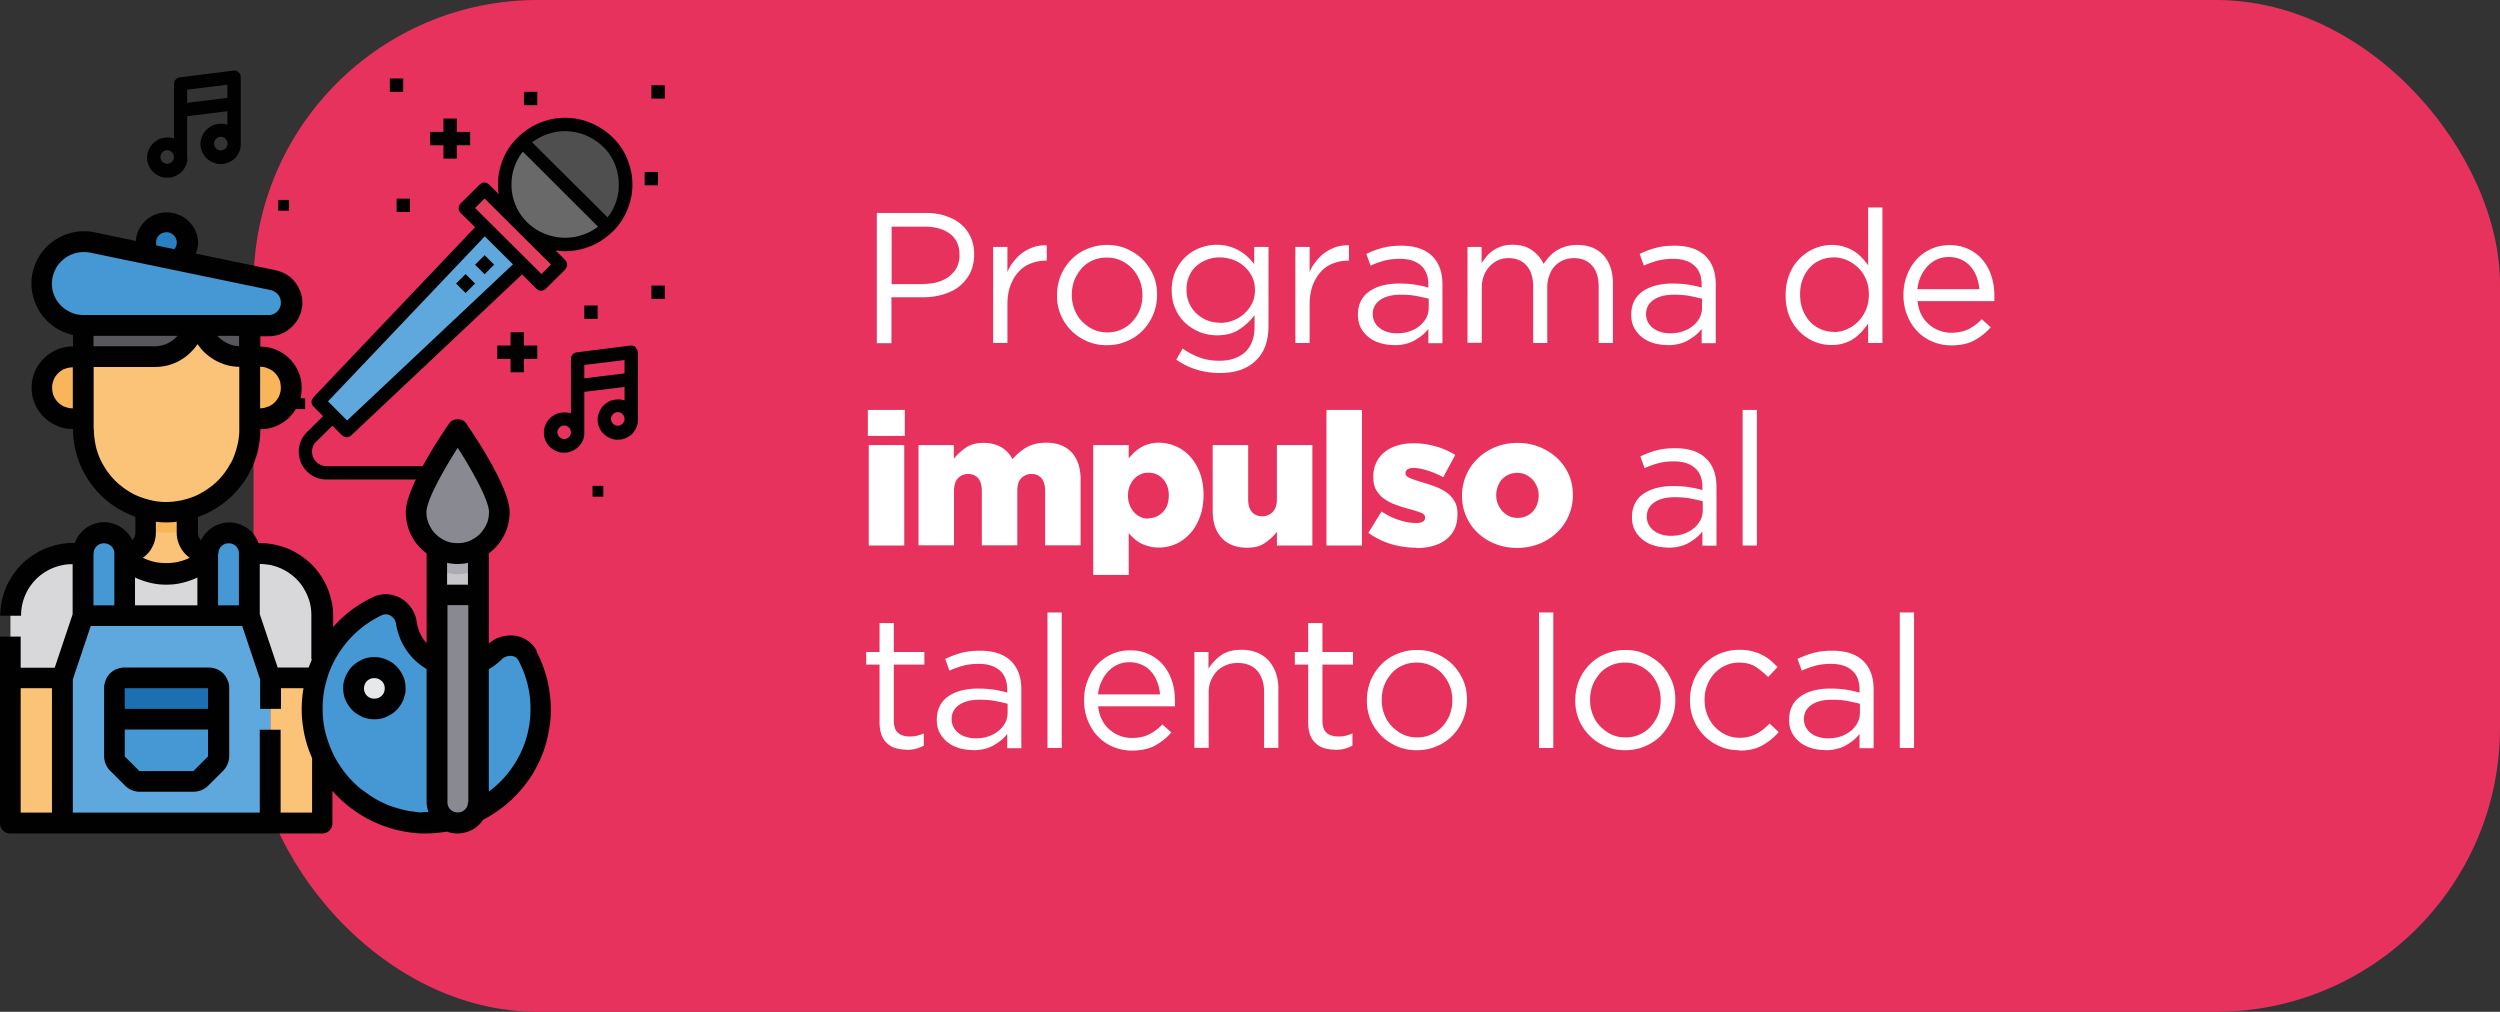 <svg id="Capa_2" data-name="Capa 2" xmlns="http://www.w3.org/2000/svg" viewBox="0 0 136.66 55.31"><rect x="0" y="0" width="136.66" height="55.31" fill="#333333" stroke="none"/><defs><clipPath id="clippath"><path class="cls-3" d="M0 11.55h30.25v34.08H0z"/></clipPath><clipPath id="clippath-1"><path class="cls-3" d="M16.23 6.32h18.52V26.2H16.23z"/></clipPath><clipPath id="clippath-2"><path class="cls-3" d="M7.96 3.71h5.4v6.17h-5.4z"/></clipPath><clipPath id="clippath-3"><path class="cls-3" d="M21.22 4.29h.95v.84h-.95z"/></clipPath><clipPath id="clippath-4"><path class="cls-3" d="M15.14 10.91h.72v.77h-.72z"/></clipPath><clipPath id="clippath-5"><path class="cls-3" d="M32.36 26.44h.62v.77h-.62z"/></clipPath><style>.cls-1{fill:#010101}.cls-1,.cls-10,.cls-12,.cls-13,.cls-16,.cls-19,.cls-2,.cls-3,.cls-8{stroke-width:0}.cls-2{fill:#5fa8dd}.cls-3{fill:none}.cls-8{fill:#f9b559}.cls-10{fill:#fbc378}.cls-12{fill:#898991}.cls-13{fill:#4598d3}.cls-16{fill:#fff}.cls-19{fill:#d8d7da}</style></defs><g id="Capa_3" data-name="Capa 3"><rect x="13.86" width="122.8" height="55.31" rx="15.53" ry="15.53" style="fill:#e7325d;stroke-width:0"/><path class="cls-16" d="M47.93 11.64h2.66c.4 0 .76.05 1.09.16.33.11.61.25.84.45.23.19.41.43.54.71.13.28.19.59.19.94v.02c0 .39-.08.72-.22 1.01-.15.29-.35.53-.6.73-.25.2-.55.34-.89.44-.34.1-.7.15-1.08.15h-1.73v2.51h-.8v-7.11zm2.56 3.88c.29 0 .56-.04.8-.11.24-.08.45-.18.62-.32.17-.14.31-.3.4-.49.09-.19.14-.4.14-.64v-.02c0-.51-.17-.89-.52-1.16-.35-.26-.81-.39-1.39-.39h-1.8v3.14h1.76zM54.29 13.5h.78v1.37c.09-.22.21-.42.36-.6.14-.18.3-.34.49-.47s.38-.23.6-.3.45-.1.7-.09v.84h-.06c-.28 0-.55.05-.81.15s-.48.25-.67.46-.34.46-.45.76c-.11.3-.16.65-.16 1.04v2.09h-.78V13.5zM60.5 18.87c-.39 0-.75-.07-1.09-.22-.33-.15-.62-.34-.86-.59a2.653 2.653 0 0 1-.77-1.91v-.02c0-.37.07-.72.2-1.06.14-.33.33-.62.57-.87.24-.25.53-.45.87-.59s.7-.22 1.1-.22.76.07 1.09.22.62.34.87.59c.24.25.43.54.57.86s.2.68.2 1.05v.02c0 .37-.07.72-.21 1.06-.14.33-.33.62-.57.87-.24.25-.53.45-.87.59-.34.15-.7.22-1.1.22zm.02-.7a1.846 1.846 0 0 0 1.39-.6c.17-.19.3-.4.4-.64.09-.24.14-.5.14-.78v-.02c0-.28-.05-.55-.15-.8-.1-.25-.24-.46-.41-.65-.18-.19-.38-.33-.62-.44-.24-.11-.49-.16-.77-.16s-.54.05-.78.16-.44.25-.6.44-.3.4-.39.64-.14.51-.14.79v.02c0 .28.05.55.15.8.1.25.23.46.41.64s.38.33.61.44c.24.11.49.16.77.16zM66.69 20.39c-.44 0-.86-.06-1.26-.18s-.77-.3-1.13-.55l.35-.61c.3.22.62.38.95.5.33.12.69.17 1.07.17.58 0 1.04-.16 1.39-.47.34-.32.52-.78.52-1.4v-.62c-.23.3-.51.57-.84.78-.33.22-.74.32-1.22.32-.32 0-.62-.06-.92-.17-.29-.12-.56-.28-.79-.49-.23-.21-.42-.47-.55-.77-.14-.3-.21-.64-.21-1.02v-.02a2.444 2.444 0 0 1 .76-1.82c.23-.21.49-.38.79-.49.3-.11.6-.17.91-.17.24 0 .47.03.67.09s.39.13.56.23.32.21.45.33c.14.13.26.26.37.41v-.94h.78v4.33c0 .41-.06.76-.17 1.07s-.28.57-.5.79c-.24.24-.52.41-.86.53-.34.12-.72.17-1.14.17zm-.01-2.74c.25 0 .49-.04.72-.13.23-.08.43-.21.61-.37s.32-.35.43-.56c.11-.22.16-.46.16-.72v-.02c0-.27-.05-.51-.16-.73-.11-.22-.25-.4-.43-.56a1.79 1.79 0 0 0-.61-.36c-.23-.08-.47-.13-.72-.13s-.49.04-.71.13c-.22.08-.41.2-.58.35s-.3.34-.39.55-.14.46-.14.73v.02c0 .26.05.51.15.73.1.22.23.41.4.56.17.16.36.28.58.37s.45.13.7.13zM70.81 13.5h.78v1.37c.09-.22.21-.42.36-.6.14-.18.3-.34.49-.47s.38-.23.6-.3.45-.1.7-.09v.84h-.06c-.28 0-.55.05-.81.15s-.48.25-.67.46-.34.46-.45.76c-.11.3-.16.65-.16 1.04v2.09h-.78V13.5zM76.19 18.86c-.24 0-.48-.03-.72-.1s-.45-.17-.63-.31-.33-.31-.44-.51c-.11-.2-.17-.44-.17-.71v-.02c0-.28.05-.53.16-.75s.26-.39.46-.53.44-.25.71-.32c.27-.07.58-.11.91-.11s.63.02.88.06c.25.04.49.09.73.16v-.16c0-.46-.14-.82-.41-1.05-.27-.24-.65-.36-1.15-.36-.31 0-.59.03-.85.1s-.5.16-.75.27l-.23-.64c.29-.14.58-.25.88-.33.3-.08.64-.12 1.03-.12.74 0 1.31.19 1.7.58.37.37.55.88.55 1.54v3.21h-.77v-.78c-.18.24-.43.44-.74.62s-.69.27-1.15.27zm.16-.64c.24 0 .47-.03.68-.1s.39-.16.55-.29c.16-.12.28-.27.38-.44.09-.17.14-.36.14-.57v-.49c-.2-.05-.42-.1-.67-.15-.25-.05-.54-.07-.86-.07-.49 0-.86.1-1.13.29-.27.19-.4.45-.4.76v.02c0 .16.04.31.11.44s.17.24.29.33c.12.09.26.16.42.2.16.05.33.07.5.07zM80.21 13.5h.78v.88c.09-.13.18-.25.29-.38.1-.12.22-.23.36-.32.13-.09.29-.16.46-.22s.37-.08.59-.08c.43 0 .78.1 1.06.3.28.2.49.45.63.75.09-.14.2-.28.32-.41.12-.13.25-.24.4-.33.15-.09.32-.17.5-.22s.39-.08.62-.08c.61 0 1.09.19 1.43.56.34.38.52.89.52 1.55v3.25h-.78v-3.06c0-.51-.12-.9-.36-1.17s-.57-.41-1-.41c-.2 0-.38.04-.56.11a1.334 1.334 0 0 0-.77.82c-.08.2-.12.43-.12.69v3.02h-.77v-3.08c0-.49-.12-.88-.36-1.15-.24-.27-.57-.41-.99-.41-.21 0-.4.04-.58.12a1.5 1.5 0 0 0-.77.86c-.08.2-.11.42-.11.66v2.99h-.78v-5.25zM91.13 18.86c-.24 0-.48-.03-.72-.1s-.45-.17-.63-.31-.33-.31-.44-.51c-.11-.2-.17-.44-.17-.71v-.02c0-.28.05-.53.16-.75s.26-.39.46-.53.44-.25.71-.32c.27-.07.58-.11.91-.11s.63.02.88.06c.25.04.49.09.73.16v-.16c0-.46-.14-.82-.41-1.05-.27-.24-.65-.36-1.15-.36-.31 0-.59.03-.85.1s-.5.16-.75.27l-.23-.64c.29-.14.58-.25.88-.33.3-.08.64-.12 1.03-.12.74 0 1.31.19 1.7.58.37.37.55.88.55 1.54v3.21h-.77v-.78c-.18.24-.43.44-.74.62s-.69.27-1.15.27zm.16-.64c.24 0 .47-.03.68-.1s.39-.16.55-.29c.16-.12.28-.27.38-.44.09-.17.14-.36.14-.57v-.49c-.2-.05-.42-.1-.67-.15-.25-.05-.54-.07-.86-.07-.49 0-.86.1-1.13.29-.27.19-.4.45-.4.76v.02c0 .16.04.31.11.44s.17.24.29.33c.12.09.26.16.42.2.16.05.33.07.5.07zM100.11 18.86c-.32 0-.63-.06-.92-.18a2.541 2.541 0 0 1-1.37-1.38c-.14-.33-.21-.72-.21-1.15v-.02c0-.43.07-.81.21-1.15.14-.34.33-.62.57-.86.24-.23.5-.41.8-.54.3-.12.61-.19.92-.19a2.288 2.288 0 0 1 1.22.33c.16.1.31.22.44.36.13.13.25.28.35.43v-3.17h.78v7.41h-.78v-1.06c-.11.16-.23.3-.36.45-.13.14-.28.27-.44.38-.16.11-.34.19-.54.25s-.42.09-.67.09zm.14-.71c.24 0 .48-.05.71-.15.23-.1.43-.24.61-.42s.32-.39.43-.64c.1-.25.16-.52.16-.83v-.02c0-.3-.05-.58-.16-.83s-.25-.46-.43-.63-.38-.31-.61-.41c-.23-.1-.46-.15-.71-.15-.26 0-.5.05-.72.14-.22.09-.42.22-.58.4-.17.17-.3.38-.4.63-.1.25-.15.54-.15.85v.02c0 .31.05.59.15.84.1.25.23.46.4.64s.37.31.59.41c.22.09.46.14.71.14zM104.82 16.44c.03.28.09.53.2.74a1.787 1.787 0 0 0 .99.89c.21.08.43.12.66.12.37 0 .68-.07.94-.2.26-.13.5-.31.72-.54l.49.44c-.26.3-.57.54-.9.72-.34.18-.76.27-1.26.27-.36 0-.7-.07-1.01-.2-.32-.13-.6-.32-.83-.56-.24-.24-.42-.53-.56-.87-.14-.34-.21-.71-.21-1.12 0-.38.06-.74.19-1.07.12-.33.3-.63.52-.87s.49-.44.8-.58c.31-.14.64-.21 1.01-.21.39 0 .73.07 1.04.22s.56.34.77.59c.21.25.37.54.48.88.11.34.16.7.16 1.09v.28h-4.16zm3.38-.64c-.02-.24-.07-.46-.15-.67-.08-.21-.19-.4-.33-.56-.14-.16-.31-.29-.51-.38-.2-.09-.43-.14-.69-.14-.22 0-.43.04-.63.13s-.37.21-.52.37c-.15.16-.27.34-.37.56-.1.21-.16.45-.19.7h3.38zM47.44 22.41h2.02v1.42h-2.02v-1.42zm.05 1.92h1.94v5.49h-1.94v-5.49zM50.2 24.33h1.94v.75c.18-.23.4-.43.66-.61s.59-.26.97-.26c.37 0 .68.08.95.23s.48.38.63.66c.24-.28.5-.5.79-.66s.64-.24 1.05-.24c.59 0 1.05.17 1.38.52.33.35.5.84.5 1.49v3.6h-1.94v-2.98c0-.3-.07-.53-.2-.69-.13-.15-.32-.23-.54-.23s-.42.08-.56.23c-.15.15-.22.38-.22.69v2.98h-1.94v-2.98c0-.3-.07-.53-.2-.69-.13-.15-.32-.23-.54-.23s-.42.08-.56.23c-.14.15-.22.38-.22.69v2.98h-1.94v-5.49zM59.76 24.33h1.94v.73c.09-.12.2-.22.3-.33.11-.1.23-.19.36-.27a1.927 1.927 0 0 1 1-.26c.32 0 .63.07.93.2.29.13.55.32.77.56.22.24.4.54.53.89s.2.75.2 1.19v.02c0 .45-.07.85-.2 1.2s-.31.66-.53.9-.48.44-.77.57-.6.2-.93.2c-.21 0-.4-.02-.56-.07a1.833 1.833 0 0 1-.81-.42c-.11-.1-.21-.2-.29-.3v2.29h-1.94v-7.12zm3.01 4c.32 0 .58-.12.8-.34.22-.23.32-.53.32-.9v-.02c0-.37-.11-.66-.32-.89-.21-.23-.48-.34-.8-.34-.16 0-.3.03-.43.09s-.25.15-.35.26c-.1.11-.18.24-.24.39-.06.15-.09.32-.09.5v.02a1.348 1.348 0 0 0 .33.9c.1.11.22.2.35.26.13.06.28.09.43.09zM68.16 29.94c-.59 0-1.05-.18-1.38-.54s-.49-.85-.49-1.48v-3.59h1.94v2.97c0 .3.07.54.21.69.14.16.33.23.56.23s.42-.08.57-.23c.15-.16.23-.39.23-.69v-2.97h1.94v5.49H69.8v-.75c-.17.23-.39.43-.65.61s-.58.26-.97.26zM72.51 22.41h1.94v7.41h-1.94v-7.41zM77.4 29.94c-.47 0-.92-.07-1.36-.2s-.85-.34-1.24-.61l.72-1.17c.32.21.64.37.97.47.33.11.63.16.92.16.33 0 .49-.1.49-.29v-.02c0-.11-.07-.19-.22-.25s-.37-.13-.66-.21c-.27-.07-.52-.15-.76-.24s-.44-.2-.62-.33-.31-.29-.42-.48-.15-.42-.15-.7v-.02c0-.29.06-.55.17-.78.11-.23.27-.42.46-.57s.43-.27.7-.35c.27-.08.56-.12.88-.12.41 0 .8.06 1.2.17.39.11.75.27 1.07.47l-.66 1.22c-.28-.16-.57-.28-.86-.37-.29-.09-.54-.14-.76-.14-.15 0-.26.03-.33.08s-.11.11-.11.19v.02c0 .11.08.19.23.26.15.06.37.14.66.23.27.07.52.16.76.25s.44.2.62.33.31.29.42.48.15.42.15.68v.02c0 .3-.05.57-.16.8-.11.23-.26.42-.46.57-.2.16-.43.27-.71.35-.28.08-.58.12-.91.12zM82.94 29.95c-.44 0-.84-.07-1.21-.22a2.97 2.97 0 0 1-.96-.61 2.752 2.752 0 0 1-.85-2.02v-.02c0-.39.08-.76.23-1.11.15-.35.36-.65.63-.91s.59-.47.96-.62.78-.23 1.22-.23.84.08 1.21.23c.37.15.69.36.96.61.27.26.48.56.63.9.15.34.22.71.22 1.11v.02c0 .39-.08.76-.23 1.11s-.36.65-.63.91-.59.47-.96.62-.78.23-1.22.23zm.02-1.64c.18 0 .33-.03.48-.1.14-.06.26-.15.36-.26.1-.11.17-.24.23-.39.05-.15.08-.3.08-.46v-.02c0-.17-.03-.33-.09-.47s-.14-.28-.24-.39c-.1-.11-.23-.2-.37-.27-.14-.07-.3-.1-.47-.1a1.117 1.117 0 0 0-.84.36c-.1.11-.17.24-.23.39-.05.15-.08.3-.08.46v.02c0 .17.03.33.09.47s.14.28.24.39c.11.11.23.2.37.27.14.07.3.1.47.1zM91.17 29.93c-.24 0-.48-.03-.72-.1s-.45-.17-.63-.31-.33-.31-.44-.51c-.11-.2-.17-.44-.17-.71v-.02c0-.28.05-.53.16-.75s.26-.39.46-.53.44-.25.71-.32c.27-.07.58-.11.91-.11s.63.02.88.06c.25.04.49.09.73.16v-.16c0-.46-.14-.82-.41-1.05-.27-.24-.65-.36-1.15-.36-.31 0-.59.03-.85.1s-.5.16-.75.27l-.23-.64c.29-.14.58-.25.88-.33.3-.08.64-.12 1.03-.12.74 0 1.31.19 1.7.58.37.37.55.88.55 1.54v3.21h-.77v-.78c-.18.24-.43.44-.74.62s-.69.27-1.15.27zm.16-.64c.24 0 .47-.03.68-.1s.39-.16.55-.29c.16-.12.28-.27.38-.44.09-.17.14-.36.14-.57v-.49c-.2-.05-.42-.1-.67-.15-.25-.05-.54-.07-.86-.07-.49 0-.86.1-1.13.29-.27.19-.4.45-.4.76v.02c0 .16.04.31.11.44s.17.24.29.33c.12.09.26.16.42.2.16.05.33.07.5.07zM95.26 22.41h.78v7.41h-.78v-7.41zM49.56 40.98c-.21 0-.41-.03-.59-.08s-.34-.14-.47-.26c-.13-.12-.24-.27-.31-.46s-.11-.42-.11-.68v-3.17h-.73v-.69h.73v-1.58h.78v1.58h1.67v.69h-1.67v3.06c0 .32.08.55.24.68.16.13.38.19.64.19.14 0 .26-.01.38-.04s.25-.07.38-.13v.67c-.14.07-.28.13-.43.17s-.32.06-.51.06zM53.17 41c-.24 0-.48-.03-.72-.1s-.45-.17-.63-.31-.33-.31-.44-.51c-.11-.2-.17-.44-.17-.71v-.02c0-.28.05-.53.16-.75s.26-.39.46-.53.44-.25.71-.32c.27-.07.58-.11.91-.11s.63.02.88.06c.25.04.49.09.73.16v-.16c0-.46-.14-.82-.41-1.05-.27-.24-.65-.36-1.15-.36-.31 0-.59.03-.85.1s-.5.16-.75.27l-.23-.64c.29-.14.58-.25.88-.33.3-.08.64-.12 1.03-.12.74 0 1.31.19 1.7.58.37.37.55.88.55 1.54v3.21h-.77v-.78c-.18.24-.43.44-.74.62s-.69.27-1.15.27zm.16-.64c.24 0 .47-.03.68-.1s.39-.16.55-.29c.16-.12.28-.27.38-.44.09-.17.14-.36.14-.57v-.49c-.2-.05-.42-.1-.67-.15-.25-.05-.54-.07-.86-.07-.49 0-.86.1-1.13.29-.27.19-.4.45-.4.76v.02c0 .16.04.31.11.44s.17.24.29.33c.12.09.26.16.42.2.16.05.33.07.5.07zM57.26 33.48h.78v7.41h-.78v-7.41zM60.03 38.59c.03.28.09.53.2.74a1.787 1.787 0 0 0 .99.89c.21.08.43.12.66.12.37 0 .68-.07.94-.2.26-.13.5-.31.72-.54l.49.44c-.26.3-.57.54-.9.72-.34.18-.76.27-1.26.27-.36 0-.7-.07-1.01-.2-.32-.13-.6-.32-.83-.56-.24-.24-.42-.53-.56-.87-.14-.34-.21-.71-.21-1.12 0-.38.06-.74.19-1.07.12-.33.3-.63.52-.87s.49-.44.8-.58c.31-.14.64-.21 1.01-.21.39 0 .73.07 1.04.22s.56.34.77.59c.21.25.37.54.48.88.11.34.16.7.16 1.09v.28h-4.16zm3.38-.64c-.02-.24-.07-.46-.15-.67-.08-.21-.19-.4-.33-.56-.14-.16-.31-.29-.51-.38-.2-.09-.43-.14-.69-.14-.22 0-.43.04-.63.13s-.37.21-.52.37c-.15.16-.27.34-.37.56-.1.21-.16.45-.19.7h3.38zM65.28 35.64h.78v.91c.18-.28.41-.53.69-.73.28-.2.65-.3 1.11-.3.32 0 .6.05.85.15s.46.25.63.43c.17.19.3.41.4.67.09.26.14.54.14.85v3.26h-.78v-3.06c0-.49-.13-.87-.38-1.16-.25-.28-.61-.42-1.08-.42a1.593 1.593 0 0 0-1.12.45c-.14.15-.25.32-.33.52-.08.2-.12.42-.12.67v3h-.78v-5.25zM72.99 40.98c-.21 0-.41-.03-.59-.08s-.34-.14-.47-.26c-.13-.12-.24-.27-.31-.46s-.11-.42-.11-.68v-3.17h-.73v-.69h.73v-1.58h.78v1.58h1.67v.69h-1.67v3.06c0 .32.08.55.24.68.16.13.38.19.64.19.14 0 .26-.01.38-.04s.25-.07.38-.13v.67c-.14.07-.28.13-.43.17s-.32.06-.51.06zM77.44 41.01c-.39 0-.75-.07-1.09-.22-.33-.15-.62-.34-.86-.59a2.653 2.653 0 0 1-.77-1.91v-.02c0-.37.07-.72.2-1.06.14-.33.33-.62.57-.87.24-.25.53-.45.87-.59s.7-.22 1.1-.22.76.07 1.09.22.62.34.87.59c.24.25.43.54.57.86s.2.68.2 1.05v.02c0 .37-.07.72-.21 1.06-.14.33-.33.62-.57.87-.24.25-.53.45-.87.59-.34.15-.7.22-1.1.22zm.02-.7a1.846 1.846 0 0 0 1.39-.6c.17-.19.3-.4.4-.64.09-.24.14-.5.14-.78v-.02c0-.28-.05-.55-.15-.8-.1-.25-.24-.46-.41-.65-.18-.19-.38-.33-.62-.44-.24-.11-.49-.16-.77-.16s-.54.05-.78.16-.44.25-.6.44-.3.4-.39.64-.14.51-.14.79v.02c0 .28.05.55.15.8.1.25.23.46.41.64s.38.33.61.44c.24.11.49.16.77.16zM84.13 33.48h.78v7.41h-.78v-7.41zM88.83 41.01c-.39 0-.75-.07-1.09-.22-.33-.15-.62-.34-.86-.59a2.653 2.653 0 0 1-.77-1.91v-.02c0-.37.07-.72.2-1.06.14-.33.33-.62.57-.87.24-.25.53-.45.87-.59s.7-.22 1.1-.22.76.07 1.09.22.62.34.87.59c.24.25.43.54.57.86s.2.68.2 1.05v.02c0 .37-.07.72-.21 1.06-.14.33-.33.62-.57.87-.24.25-.53.45-.87.59-.34.15-.7.22-1.1.22zm.02-.7a1.846 1.846 0 0 0 1.39-.6c.17-.19.3-.4.4-.64.09-.24.14-.5.14-.78v-.02c0-.28-.05-.55-.15-.8-.1-.25-.24-.46-.41-.65-.18-.19-.38-.33-.62-.44-.24-.11-.49-.16-.77-.16s-.54.05-.78.16-.44.25-.6.44-.3.4-.39.64-.14.51-.14.79v.02c0 .28.05.55.15.8.1.25.23.46.41.64s.38.33.61.44c.24.11.49.16.77.16zM95.06 41.01c-.39 0-.74-.07-1.07-.22s-.61-.34-.85-.59c-.24-.25-.43-.54-.56-.87-.14-.33-.2-.68-.2-1.05v-.02c0-.37.07-.72.2-1.06.14-.33.32-.62.56-.87.24-.25.52-.45.85-.59s.69-.22 1.07-.22c.25 0 .48.02.68.07.2.05.39.11.56.2.17.08.33.18.47.3.14.12.27.24.4.37l-.52.55c-.21-.22-.44-.4-.68-.56-.25-.16-.55-.23-.91-.23-.26 0-.51.05-.74.16-.23.1-.43.25-.6.43a2.105 2.105 0 0 0-.54 1.45v.02c0 .28.05.55.15.8.1.25.23.46.41.65.17.19.38.33.61.44.23.11.49.16.77.16.34 0 .64-.08.9-.22s.5-.33.71-.56l.5.47c-.26.3-.56.54-.9.73s-.75.28-1.24.28zM99.76 41c-.24 0-.48-.03-.72-.1s-.45-.17-.63-.31-.33-.31-.44-.51c-.11-.2-.17-.44-.17-.71v-.02c0-.28.05-.53.16-.75s.26-.39.46-.53.44-.25.71-.32c.27-.07.58-.11.91-.11s.63.02.88.06c.25.04.49.09.73.16v-.16c0-.46-.14-.82-.41-1.05-.27-.24-.65-.36-1.15-.36-.31 0-.59.03-.85.1s-.5.16-.75.27l-.23-.64c.29-.14.58-.25.88-.33.3-.08.64-.12 1.03-.12.74 0 1.31.19 1.7.58.37.37.55.88.55 1.54v3.21h-.77v-.78c-.18.24-.43.44-.74.62s-.69.27-1.15.27zm.16-.64c.24 0 .47-.03.68-.1s.39-.16.55-.29c.16-.12.28-.27.38-.44.09-.17.14-.36.14-.57v-.49c-.2-.05-.42-.1-.67-.15-.25-.05-.54-.07-.86-.07-.49 0-.86.1-1.13.29-.27.19-.4.45-.4.76v.02c0 .16.04.31.11.44s.17.24.29.33c.12.09.26.16.42.2.16.05.33.07.5.07zM103.85 33.48h.78v7.41h-.78v-7.41z"/><g><path class="cls-10" d="M14.78 37.05h2.84v7.93h-2.84v-7.93zM11.37 30.26v.26c-.16.14-.32.26-.5.37s-.36.2-.56.27c-.19.07-.39.13-.6.17s-.41.06-.62.06-.42-.02-.62-.06-.4-.09-.6-.17c-.19-.07-.38-.17-.56-.27s-.34-.23-.5-.37v-.26c.07 0 .15 0 .22-.02.07-.01.14-.04.21-.07s.13-.06.2-.1a1.151 1.151 0 0 0 .31-.31c.04-.06.08-.13.1-.2s.05-.14.07-.21c.01-.07.02-.15.02-.22v-1.84c.76.19 1.52.19 2.27 0v1.84c0 .07 0 .15.02.22.01.07.04.14.07.21s.06.13.1.2a1.151 1.151 0 0 0 .31.31c.06.04.13.08.2.1s.14.05.21.07c.07.01.15.02.22.02z"/><path class="cls-2" d="M14.78 37.05v7.93H3.41v-7.93l1.14-3.4h9.09l1.14 3.4z"/><path d="M11.94 37.62v1.7H6.26v-1.7c0-.07.01-.15.04-.22a.567.567 0 0 1 .3-.3c.07-.03.14-.04.22-.04h4.55c.07 0 .15.01.22.04a.567.567 0 0 1 .3.3c.03.07.04.14.04.22z" style="fill:#1c70b1;stroke-width:0"/><path class="cls-19" d="M17.62 33.66v2.5c-.14.29-.25.59-.33.9h-2.51l-1.14-3.4v-3.4h.57c.11 0 .22 0 .33.02.11.01.22.03.33.05s.22.05.32.08c.11.03.21.07.32.11s.2.09.3.14c.1.05.19.11.29.17.09.06.18.13.27.2.09.07.17.15.25.22.08.08.15.16.22.25s.14.18.2.27.12.19.17.29c.05.1.1.2.14.3.04.1.08.21.11.31.03.11.06.21.08.32a3.652 3.652 0 0 1 .07.66z"/><path class="cls-13" d="M11.94 39.32v2.03c0 .15-.06.29-.16.4l-.81.8c-.11.11-.24.16-.4.16H7.63c-.16 0-.29-.06-.4-.16l-.81-.8a.535.535 0 0 1-.16-.4v-2.03h5.68zM13.64 30.26v3.4h-2.27v-3.4c0-.07 0-.15.02-.22.01-.07.04-.14.06-.21.03-.07.06-.13.1-.2a1.151 1.151 0 0 1 .31-.31c.06-.04.13-.08.2-.1s.14-.05.21-.06.15-.02.22-.02.15 0 .22.02l.21.06c.07.02.13.06.2.1s.12.09.17.14c.05.05.1.11.14.17.04.06.08.13.1.2.03.07.05.14.06.21.01.07.02.15.02.22z"/><path class="cls-10" d="M.57 37.05h2.84v7.93H.57v-7.93z"/><path class="cls-19" d="M4.55 30.26v3.4l-1.14 3.4H.57v-3.4c0-.11 0-.22.02-.33.01-.11.03-.22.05-.33.02-.11.05-.22.08-.32.03-.11.07-.21.11-.31.04-.1.09-.2.14-.3.05-.1.11-.19.17-.29.06-.09.13-.18.2-.27.07-.09.15-.17.22-.25.08-.08.16-.15.25-.22s.18-.14.27-.2c.09-.06.19-.12.29-.17.1-.05.2-.1.3-.14.1-.04.21-.08.32-.11s.22-.06.32-.08.22-.04.33-.05c.11-.01.22-.02.33-.02h.57z"/><path class="cls-13" d="M6.82 30.52v3.14H4.55v-3.4c0-.07 0-.15.02-.22.01-.07.04-.14.06-.21a1.151 1.151 0 0 1 .42-.51.75.75 0 0 1 .2-.1c.07-.03.14-.05.21-.06s.15-.02.22-.02.15 0 .22.02l.21.06c.07.02.13.06.2.1s.12.09.17.14.1.11.14.17c.04.06.08.13.1.2.03.07.05.14.06.21.01.07.02.15.02.22v.26z"/><path class="cls-19" d="M11.37 30.52v3.14H6.82v-3.14c.16.14.32.26.5.37s.36.2.56.27c.19.07.39.13.6.17s.41.06.62.06.42-.02.62-.06.4-.09.6-.17c.19-.07.38-.17.56-.27s.34-.23.5-.37z"/><path class="cls-8" d="M4.55 19.59v3.2c-.18.07-.37.1-.57.1-.11 0-.22-.01-.33-.03-.11-.02-.22-.05-.32-.1s-.2-.1-.29-.16c-.09-.06-.18-.13-.26-.21s-.15-.16-.21-.26-.11-.19-.16-.29c-.04-.1-.07-.21-.1-.32a1.841 1.841 0 0 1 0-.66c.02-.11.05-.22.1-.32.04-.1.1-.2.16-.29.06-.09.13-.18.21-.26.08-.08.16-.15.26-.21.09-.06.19-.11.29-.16s.21-.07.32-.1c.11-.02.22-.03.33-.03.2 0 .39.03.57.1zM14.21 19.49c.11 0 .22.01.33.03s.22.05.32.1.2.1.29.16c.09.06.18.13.26.21.08.08.15.16.21.26.06.09.11.19.16.29.04.1.07.21.1.32s.03.22.03.33-.01.22-.03.33c-.02.11-.05.22-.1.32-.04.1-.1.2-.16.29s-.13.18-.21.26c-.08.08-.16.15-.26.21-.09.06-.19.11-.29.16s-.21.07-.32.1-.22.03-.33.03c-.2 0-.39-.03-.57-.1v-3.2c.18-.07.37-.1.57-.1z"/><path d="M4.57 17.79h9.07v1.7h-.51c-.18 0-.37-.02-.54-.07-.18-.04-.35-.11-.51-.2-.16-.09-.31-.19-.45-.31a2 2 0 0 1-.36-.41c-.03-.04-.06-.07-.09-.11s-.07-.06-.11-.08-.08-.04-.13-.05c-.05-.01-.09-.02-.14-.02s-.09 0-.14.02c-.04.01-.09.03-.13.05s-.08.05-.11.08-.06.07-.09.11a2.256 2.256 0 0 1-.81.72c-.16.09-.33.15-.51.2-.18.04-.36.07-.54.07H4.55v-1.7h.02z" style="fill:#58575d;stroke-width:0"/><path class="cls-13" d="m8.17 13.91 1.52.32 5.22 1.08c.07.02.15.04.22.07.07.03.14.06.2.11.06.04.13.09.18.14s.11.11.15.17c.05.06.09.13.12.2s.06.14.08.22.03.15.04.23 0 .15 0 .23c0 .08-.02.15-.04.22s-.05.14-.08.21c-.03.07-.08.13-.12.19-.05.06-.1.12-.16.17-.06.05-.12.1-.18.14a1.355 1.355 0 0 1-.43.16c-.08.01-.15.02-.23.02H4.55c-.16 0-.32-.02-.47-.05-.16-.03-.31-.08-.45-.15-.15-.07-.28-.15-.41-.24-.13-.09-.25-.2-.35-.32-.11-.12-.2-.25-.28-.39s-.14-.28-.19-.44c-.05-.15-.08-.31-.1-.47-.02-.16-.02-.32 0-.48.02-.16.05-.31.1-.47.05-.15.11-.3.19-.43s.17-.27.28-.39c.11-.12.22-.22.35-.32.13-.09.27-.17.41-.24s.3-.11.45-.15c.16-.03.31-.05.47-.05.16 0 .32.01.48.05l3.14.65z"/><path class="cls-8" d="M10.23 27.28v1.7c-.76.19-1.52.19-2.27 0v-1.7c.76.19 1.52.19 2.27 0z"/><path class="cls-10" d="M13.64 19.49v3.97c0 .3-.03.59-.09.88-.06.29-.14.58-.26.85-.11.27-.25.54-.42.78-.17.25-.35.48-.56.69-.59.58-1.28.98-2.08 1.18-.76.19-1.52.19-2.27 0a3.75 3.75 0 0 1-.71-.25c-.23-.1-.45-.22-.66-.36a4.439 4.439 0 0 1-1.09-1.01c-.15-.2-.29-.41-.41-.63-.12-.22-.22-.45-.3-.68a4.616 4.616 0 0 1-.24-1.46v-3.97h3.92c.18 0 .37-.02.54-.07.18-.04.35-.11.51-.2.16-.09.31-.19.45-.31a2 2 0 0 0 .36-.41c.03-.04.06-.07.09-.11s.07-.06.11-.08.08-.04.13-.05c.05-.01.09-.02.14-.02s.09 0 .14.02c.04.01.09.03.13.05s.08.05.11.08.06.07.09.11a2.256 2.256 0 0 0 .81.72c.16.09.33.15.51.2.18.04.36.07.54.07h.51z"/><path d="M9.7 14.22v.02l-1.53-.32a1.03 1.03 0 0 1-.22-.66v-.15c0-.05.02-.1.03-.14.01-.05.03-.09.05-.14.02-.04.04-.09.06-.13.02-.04.05-.08.08-.12.03-.04.06-.08.1-.11.03-.04.07-.07.11-.1.04-.03.08-.06.12-.08.04-.02.09-.05.13-.07.05-.02.09-.04.14-.05s.1-.02.14-.03c.05 0 .1-.01.15-.01h.15c.05 0 .1.01.15.03.05.01.09.03.14.04s.09.04.13.06c.04.02.08.05.12.08a1.063 1.063 0 0 1 .21.2c.03.04.06.08.08.12.03.04.05.08.07.13s.04.09.05.14l.03.14c0 .05.01.1.01.15v.15c0 .05-.01.1-.02.15-.01.05-.03.09-.04.14-.02.05-.04.09-.06.13-.02.04-.05.08-.08.13-.03.04-.06.08-.09.11-.03.04-.07.07-.11.1l-.12.09z" style="fill:#297fc2;stroke-width:0"/><path class="cls-13" d="M27.01 35.66c-.16.16-.33.29-.51.41-.19.12-.39.21-.59.28-.21.07-.42.11-.64.13-.22.02-.44.01-.66-.02-.27-.04-.53-.12-.78-.24s-.48-.26-.68-.45-.38-.39-.53-.62c-.15-.23-.26-.48-.33-.74a4.02 4.02 0 0 1-.08-.37c0-.09-.03-.17-.06-.26-.03-.08-.07-.16-.12-.24s-.1-.14-.17-.2c-.06-.06-.13-.11-.21-.16s-.16-.08-.24-.1a.746.746 0 0 0-.26-.04c-.09 0-.18 0-.26.02s-.17.04-.25.08c-.28.13-.55.29-.81.46-.26.17-.5.37-.73.58-.23.21-.44.44-.64.68-.2.24-.37.5-.53.77-.16.27-.29.55-.41.84-.12.29-.21.59-.28.89-.07.3-.12.61-.14.92s-.02.62 0 .93a5.596 5.596 0 0 0 .2 1.17c.05.19.11.38.18.57.07.19.15.37.24.55.09.18.19.35.29.52s.22.33.34.49c.12.16.25.31.38.46s.28.29.43.42.3.26.47.38.33.23.5.33c.17.1.35.2.53.28.18.09.37.16.55.23a5.6 5.6 0 0 0 1.16.3 6.094 6.094 0 0 0 1.2.06c.2 0 .4-.02.6-.05.2-.03.39-.06.59-.11.19-.04.39-.1.58-.16s.38-.14.56-.22.36-.17.53-.27c.17-.1.34-.21.51-.32s.32-.24.47-.37.3-.27.44-.41c.14-.14.27-.29.39-.45.12-.16.24-.32.35-.49s.21-.34.3-.52.18-.36.25-.54c.07-.19.14-.37.2-.56.06-.19.1-.39.14-.58a6.026 6.026 0 0 0 .12-1.19c0-1.02-.24-1.99-.71-2.89-.04-.08-.1-.15-.16-.22a.87.87 0 0 0-.21-.17 1.096 1.096 0 0 0-.5-.18h-.27a.76.76 0 0 0-.26.06c-.08.03-.16.07-.24.12-.07.05-.14.11-.2.18z"/><path class="cls-12" d="M26.15 36.25v7.6c0 .18-.04.36-.13.52a1.138 1.138 0 0 1-.42.44c-.09.05-.18.09-.28.12-.1.03-.2.04-.31.04-.18 0-.34-.04-.5-.12-.1-.05-.18-.1-.26-.18a.914.914 0 0 1-.2-.24 1.076 1.076 0 0 1-.17-.6V32.5h2.27v3.73z"/><path d="M26.15 29.38v3.14h-2.27v-3.14c.17.1.36.18.55.23.19.05.39.08.59.08s.4-.03.59-.08c.19-.05.38-.13.55-.23z" style="fill:#c7c6cb;stroke-width:0"/><path d="M21.6 37.62c0 .07 0 .15-.02.22-.01.07-.04.14-.06.21s-.06.13-.1.2a1.151 1.151 0 0 1-.31.31c-.06.04-.13.08-.2.1s-.14.05-.21.06c-.07.01-.15.02-.22.02s-.15 0-.22-.02c-.07-.01-.14-.04-.21-.06s-.13-.06-.2-.1-.12-.09-.17-.14a1.151 1.151 0 0 1-.25-.37.83.83 0 0 1-.06-.21c-.01-.07-.02-.15-.02-.22s0-.15.02-.22c.01-.07.04-.14.06-.21a1.151 1.151 0 0 1 .42-.51c.06-.04.13-.08.2-.1s.14-.05.21-.06.15-.02.22-.02.15 0 .22.02l.21.06c.07.02.13.06.2.1s.12.09.17.14.1.11.14.17c.04.06.08.13.1.2.03.07.05.14.06.21.01.07.02.15.02.22z" style="fill:#e7e8e9;stroke-width:0"/><path d="M26.15 29.38v1.7c-.17.1-.36.18-.55.23s-.39.08-.59.08-.4-.03-.59-.08a2.21 2.21 0 0 1-.55-.23v-1.7c.17.1.36.18.55.23.19.05.39.08.59.08s.4-.03.59-.08c.19-.05.38-.13.55-.23z" style="fill:#acabb2;stroke-width:0"/><path class="cls-12" d="M27.28 27.99a2.12 2.12 0 0 1-.17.86 2.302 2.302 0 0 1-1.22 1.22 2.183 2.183 0 0 1-.87.17c-.15 0-.3-.01-.44-.04-.15-.03-.29-.07-.43-.13s-.27-.13-.39-.21c-.12-.08-.24-.18-.34-.28-.11-.1-.2-.22-.28-.34s-.15-.25-.21-.39-.1-.28-.13-.42c-.03-.15-.04-.29-.04-.44 0-1.25 2.27-4.53 2.27-4.53s2.27 3.28 2.27 4.53z"/><path class="cls-1" d="M11.37 36.49H6.82c-.07 0-.15 0-.22.02-.07.01-.14.04-.21.06s-.13.06-.2.1a1.151 1.151 0 0 0-.31.31.75.75 0 0 0-.1.2c-.03.07-.05.14-.07.21-.01.07-.02.15-.02.22v3.73a1.152 1.152 0 0 0 .34.8l.8.8c.11.11.23.19.37.25s.28.09.44.09h2.94a1.152 1.152 0 0 0 .81-.34l.8-.8a1.152 1.152 0 0 0 .34-.8v-3.73c0-.07 0-.15-.02-.22a.864.864 0 0 0-.07-.21c-.03-.07-.06-.13-.1-.2a1.151 1.151 0 0 0-.31-.31c-.06-.04-.13-.08-.2-.1s-.14-.05-.21-.06c-.07-.01-.15-.02-.22-.02zm-4.55 1.13h4.55v1.13H6.82v-1.13zm3.74 4.53H7.62l-.8-.8v-1.47h4.55v1.47l-.8.8z"/><path class="cls-1" d="M29.35 35.6c-.12-.23-.28-.42-.5-.57-.21-.15-.45-.25-.7-.28-.26-.03-.51-.01-.76.06-.25.07-.47.2-.67.37v-4.93c.18-.13.33-.28.48-.45.14-.17.26-.35.36-.54s.17-.4.22-.61.08-.43.08-.65c0-1.36-1.98-4.28-2.38-4.86a.902.902 0 0 0-.09-.1.495.495 0 0 0-.24-.11c-.04-.01-.09-.01-.13-.01s-.09 0-.13.01c-.04.01-.09.03-.13.04-.04.02-.08.04-.11.07-.04.03-.07.06-.09.1-.4.57-2.38 3.5-2.38 4.86a2.89 2.89 0 0 0 .3 1.26c.1.2.22.38.36.54.14.17.3.32.48.45v4.91a2.17 2.17 0 0 1-.48-.88c-.03-.1-.05-.2-.06-.29a1.793 1.793 0 0 0-.91-1.31c-.23-.12-.47-.19-.74-.2-.26 0-.51.05-.74.16-.84.4-1.57.94-2.18 1.64v-.61c0-.13 0-.26-.02-.39a2.63 2.63 0 0 0-.06-.39c-.03-.13-.06-.25-.1-.38-.04-.12-.08-.25-.13-.37s-.11-.24-.17-.35c-.06-.11-.13-.23-.2-.33-.07-.11-.15-.21-.23-.31a3.584 3.584 0 0 0-.55-.55c-.1-.08-.21-.16-.31-.23-.11-.07-.22-.14-.33-.2s-.23-.12-.35-.17c-.12-.05-.24-.09-.37-.13-.13-.04-.25-.07-.38-.1s-.26-.04-.39-.06-.26-.02-.39-.02h-.1c-.06-.16-.13-.3-.23-.44s-.22-.25-.35-.35a1.701 1.701 0 0 0-.93-.34c-.17 0-.33 0-.5.05s-.32.1-.46.19-.27.19-.39.32-.21.26-.28.41a.544.544 0 0 1-.17-.4v-.87c.25-.09.49-.19.72-.32.23-.12.45-.27.66-.42.21-.16.41-.33.59-.52s.35-.39.5-.6c.15-.21.29-.44.4-.67a4.94 4.94 0 0 0 .54-2.27c.15 0 .3-.01.44-.04.15-.03.29-.07.43-.13s.27-.13.39-.21a2.302 2.302 0 0 0 .83-1.01 2.12 2.12 0 0 0 .17-.86c0-.15-.01-.3-.04-.44s-.07-.29-.13-.43-.13-.27-.21-.39a2.302 2.302 0 0 0-.62-.62c-.12-.08-.26-.15-.39-.21s-.28-.1-.43-.13-.29-.04-.44-.04v-.57h.45c.11 0 .22 0 .34-.03.11-.02.22-.05.32-.09s.21-.09.3-.15a1.844 1.844 0 0 0 .5-.45c.07-.09.13-.18.18-.28.05-.1.09-.2.13-.31.03-.11.05-.22.07-.33.01-.11.01-.22 0-.34 0-.11-.03-.22-.06-.33-.03-.11-.07-.21-.12-.31-.05-.1-.11-.2-.17-.29-.07-.09-.14-.17-.22-.25s-.17-.14-.27-.2-.19-.11-.3-.15c-.1-.04-.21-.07-.32-.1l-4.36-.91c.08-.19.12-.39.13-.6 0-.11-.02-.21-.04-.32-.02-.1-.06-.21-.1-.31-.04-.1-.09-.19-.16-.28a1.638 1.638 0 0 0-.46-.45c-.09-.06-.18-.11-.28-.15-.1-.04-.2-.07-.31-.1-.11-.02-.21-.04-.32-.04-.11 0-.22 0-.32.02-.11.02-.21.05-.31.08-.1.04-.2.08-.29.14-.09.06-.18.12-.26.19-.08.07-.15.15-.22.24s-.12.18-.17.27c-.05.1-.09.2-.11.3-.03.1-.05.21-.05.32l-2.25-.47c-.18-.04-.37-.06-.56-.06-.19 0-.37.01-.56.05-.19.04-.36.09-.54.16a2.94 2.94 0 0 0-.94.61c-.14.13-.25.27-.36.43-.11.15-.2.32-.27.49s-.13.35-.17.53c-.04.18-.06.37-.06.56 0 .19.01.37.05.56.04.18.09.36.16.54a2.94 2.94 0 0 0 .61.94c.13.13.27.25.43.36.16.11.32.2.49.27s.35.13.53.17v.63c-.15 0-.3.01-.44.04-.15.03-.29.07-.43.13s-.27.13-.39.21a2.302 2.302 0 0 0-.83 1.01 2.183 2.183 0 0 0-.17.87c0 .15.01.3.04.44s.07.29.13.42a2.302 2.302 0 0 0 .49.73c.11.1.22.2.34.28.12.08.26.15.39.21s.28.1.43.13c.15.03.29.04.44.04a5.123 5.123 0 0 0 .24 1.54c.08.25.18.49.3.73.12.23.25.46.4.67.15.21.32.41.5.6s.38.36.59.52c.21.16.43.3.66.42.23.12.47.23.72.32v.87c0 .16-.06.29-.17.4-.07-.15-.16-.29-.28-.41s-.24-.23-.39-.32-.3-.15-.46-.19-.33-.06-.5-.05c-.17 0-.33.04-.49.1-.16.06-.3.14-.44.24-.13.1-.25.22-.35.35-.1.14-.18.28-.23.44h-.1c-.13 0-.26 0-.39.02s-.26.03-.39.06-.25.06-.38.1c-.12.04-.25.08-.37.13s-.24.1-.35.17-.23.13-.33.2c-.11.07-.21.15-.31.23a3.584 3.584 0 0 0-.55.55c-.08.1-.16.2-.23.31-.07.11-.14.22-.2.33-.06.11-.12.23-.17.35-.05.12-.09.24-.13.37-.04.12-.07.25-.1.38s-.04.26-.06.39c-.01.13-.02.26-.02.39h1.14c0-.19.02-.37.05-.55.04-.18.09-.36.16-.53a2.862 2.862 0 0 1 .61-.92 2.862 2.862 0 0 1 .92-.61c.17-.07.35-.12.53-.16.18-.04.37-.05.55-.05v2.74l-.98 2.92H1.13v-1.7H0V45c0 .07.01.15.04.22a.567.567 0 0 0 .3.3c.07.03.14.04.22.04h17.05c.07 0 .15-.01.22-.04a.567.567 0 0 0 .3-.3c.03-.07.04-.14.04-.22v-1.77c.3.35.64.66 1.01.94.37.28.76.52 1.18.72s.85.36 1.3.47c.45.11.9.18 1.37.2h.24c.39 0 .78-.04 1.16-.1.09.03.18.06.27.07.09.02.19.03.28.03.09 0 .19 0 .28-.02.09-.01.18-.04.27-.06.09-.03.18-.07.26-.11s.16-.09.24-.15c.07-.06.14-.12.21-.19.06-.07.12-.14.17-.22.2-.1.39-.21.58-.34.19-.12.37-.25.55-.39a7.14 7.14 0 0 0 .96-.93c.14-.17.28-.35.41-.53.13-.18.25-.37.35-.57.11-.2.21-.4.3-.6.09-.21.17-.42.23-.63.07-.21.12-.43.17-.65s.08-.44.11-.66.04-.45.04-.67c0-.22 0-.45-.03-.67-.02-.22-.05-.44-.09-.66-.04-.22-.09-.44-.16-.65a5.83 5.83 0 0 0-.22-.63c-.08-.21-.18-.41-.28-.61zM3.98 22.32c-.07 0-.15 0-.22-.02-.07-.01-.14-.04-.21-.06s-.13-.06-.2-.1a1.151 1.151 0 0 1-.42-.51c-.03-.07-.05-.14-.06-.21s-.02-.15-.02-.22 0-.15.02-.22c.01-.07.04-.14.06-.21a1.151 1.151 0 0 1 .42-.51c.06-.04.13-.08.2-.1s.14-.05.21-.06c.07-.01.15-.02.22-.02v2.27zm-1.14 22.1H1.13v-6.8h1.71v6.8zm9.1-14.16c0-.07.01-.15.04-.22a.567.567 0 0 1 .3-.3c.07-.03.14-.04.22-.04a.538.538 0 0 1 .4.16.538.538 0 0 1 .16.4v2.83h-1.14v-2.83zm1.13-11.34c-.23 0-.44-.06-.65-.16-.2-.1-.38-.23-.53-.4h1.18v.56zm2.28 2.27c0 .07 0 .15-.02.22-.01.07-.04.14-.06.21a1.151 1.151 0 0 1-.42.51c-.06.04-.13.08-.2.1s-.14.05-.21.07c-.07.01-.15.02-.22.02v-2.27c.07 0 .15 0 .22.02.07.01.14.04.21.07s.13.06.2.1.12.09.17.14a1.151 1.151 0 0 1 .25.37c.03.07.05.14.06.21.01.07.02.15.02.22zm-6.26-8.5c.11 0 .21.03.31.09.09.06.16.14.21.24a.552.552 0 0 1-.08.6l-.98-.2c-.01-.05-.02-.1-.02-.16 0-.07.01-.15.04-.22a.567.567 0 0 1 .3-.3c.07-.03.14-.04.22-.04zM2.84 15.5c0-.26.06-.5.17-.74.11-.23.27-.43.47-.59.15-.13.32-.22.51-.29.19-.07.38-.1.58-.1.12 0 .24.01.36.03l9.88 2.05a.728.728 0 0 1 .41.27.688.688 0 0 1 .13.48c0 .08-.03.16-.07.24a.75.75 0 0 1-.15.2c-.06.06-.13.1-.21.13a.69.69 0 0 1-.25.04H4.57c-.11 0-.23-.01-.34-.03a1.19 1.19 0 0 1-.32-.1c-.1-.04-.2-.1-.3-.16s-.18-.13-.26-.21-.15-.17-.22-.26c-.06-.09-.12-.19-.16-.3-.04-.1-.08-.21-.1-.32a1.87 1.87 0 0 1-.03-.34zm6.86 2.86a1.652 1.652 0 0 1-1.24.57H5.11v-.57H9.7zm-4.58 5.1v-3.4h3.35c.23 0 .46-.03.68-.08.22-.06.44-.14.64-.25s.39-.24.56-.4c.17-.16.32-.33.45-.52.13.19.27.36.44.51s.35.28.55.39c.2.11.41.19.62.25.22.06.44.09.67.09v3.41c0 .13 0 .26-.02.39-.01.13-.03.26-.06.39s-.06.25-.1.38c-.04.12-.08.25-.13.37s-.1.24-.17.35-.13.23-.2.33c-.07.11-.15.21-.23.31a3.584 3.584 0 0 1-.55.55c-.1.08-.21.16-.31.23-.11.07-.22.14-.33.2-.11.06-.23.12-.35.17-.12.05-.24.09-.37.13-.13.04-.25.07-.38.1l-.39.06c-.13.01-.26.02-.39.02s-.26 0-.39-.02a2.63 2.63 0 0 1-.39-.06c-.13-.03-.25-.06-.38-.1-.12-.04-.25-.08-.37-.13s-.24-.1-.35-.17c-.12-.06-.23-.13-.33-.2-.11-.07-.21-.15-.31-.23a3.584 3.584 0 0 1-.55-.55c-.08-.1-.16-.2-.23-.31-.07-.11-.14-.22-.2-.33s-.12-.23-.17-.35c-.05-.12-.09-.24-.13-.37a2.34 2.34 0 0 1-.09-.38c-.03-.13-.04-.26-.06-.39-.01-.13-.02-.26-.02-.39zm5.25 7.03a2.842 2.842 0 0 1-1.28.29c-.23 0-.44-.02-.66-.07s-.42-.12-.62-.22c.11-.08.21-.17.3-.27s.16-.21.22-.33a1.657 1.657 0 0 0 .19-.77v-.6c.38.05.76.05 1.14 0v.6a1.657 1.657 0 0 0 .19.77c.06.12.14.23.22.33.09.1.19.19.3.27zm-2.98 1.08c.27.13.54.22.83.29s.58.1.87.1.59-.03.87-.1.56-.16.83-.29v1.52H7.38v-1.52zm-2.27-1.31c0-.07.01-.15.04-.22a.567.567 0 0 1 .3-.3c.07-.03.14-.04.22-.04s.15.01.22.04.13.07.19.12a.538.538 0 0 1 .16.4v2.83H5.11v-2.83zm11.93 14.16h-1.71v-4.53H14.2v4.53H3.98v-7.28l.98-2.92h8.28l.98 2.92v1.61h1.14v-1.13h1.23c-.09.54-.12 1.08-.08 1.63.06.76.24 1.49.55 2.19v2.99zm0-8.38-.18.45h-1.69l-.98-2.92v-2.74c.19 0 .37.02.55.05a2.866 2.866 0 0 1 1.45.77c.13.13.25.27.35.43.1.16.19.32.26.49.07.17.13.35.16.53.04.18.05.37.05.55v2.38zm6.03 8.37c-.17 0-.34-.02-.51-.05-.17-.02-.34-.05-.51-.09-.17-.04-.33-.09-.5-.14-.16-.05-.33-.11-.48-.18s-.31-.14-.46-.23c-.15-.08-.3-.17-.44-.27l-.42-.3c-.14-.1-.26-.22-.39-.34-.12-.12-.24-.24-.35-.37a6.346 6.346 0 0 1-.6-.84c-.09-.15-.17-.3-.24-.46-.07-.16-.14-.31-.2-.48s-.11-.33-.16-.49c-.04-.17-.08-.33-.11-.5a6.028 6.028 0 0 1-.06-1.36c.02-.28.06-.56.13-.84a5.437 5.437 0 0 1 .62-1.57 5.674 5.674 0 0 1 2.47-2.27c.07-.03.15-.05.23-.05.08 0 .15.02.22.06.09.05.16.11.22.19s.09.17.11.27c.02.15.05.3.1.44.12.43.32.82.59 1.17.27.35.6.64.98.86v7.26c0 .19.04.38.1.56-.11 0-.22.01-.33 0zm2.5-.56c0 .07-.01.15-.04.22a.567.567 0 0 1-.3.3c-.07.03-.14.04-.22.04a.538.538 0 0 1-.4-.16.538.538 0 0 1-.16-.4V33.08h1.14v10.77zm0-11.89h-1.14v-1.19c.38.08.76.08 1.14 0v1.19zm-.57-2.27c-.11 0-.22-.01-.33-.03a1.19 1.19 0 0 1-.32-.1c-.1-.04-.2-.1-.29-.16-.09-.06-.18-.13-.26-.21s-.15-.16-.21-.26c-.06-.09-.11-.19-.16-.29-.04-.1-.07-.21-.1-.32-.02-.11-.03-.22-.03-.33 0-.62.89-2.23 1.71-3.51.82 1.27 1.71 2.89 1.71 3.51 0 .11-.01.22-.03.33-.02.11-.05.22-.1.32-.04.1-.1.2-.16.29-.06.09-.13.18-.21.26-.08.08-.17.15-.26.21s-.19.11-.29.16-.21.07-.32.1c-.11.02-.22.03-.33.03zm1.71 13.59v-6.7c.25-.14.48-.32.69-.52.07-.08.16-.13.26-.17.1-.03.2-.05.31-.03.08 0 .15.04.22.08.07.05.11.1.15.18.43.82.65 1.7.65 2.63 0 .44-.05.87-.15 1.3-.1.43-.25.84-.45 1.23s-.44.76-.72 1.09-.6.64-.96.9z" style="clip-path:url(#clippath)"/><path class="cls-1" d="M20.46 35.92c-.11 0-.22.01-.33.03-.11.02-.22.05-.32.1s-.2.1-.29.16c-.09.06-.18.13-.26.21-.08.08-.15.16-.21.26s-.11.19-.16.29c-.04.1-.07.21-.1.32s-.03.22-.03.33.01.22.03.33.05.22.1.32c.04.1.1.2.16.29s.13.18.21.26.16.15.26.21c.09.06.19.11.29.16s.21.07.32.1a1.841 1.841 0 0 0 .66 0c.11-.02.22-.05.32-.1s.2-.1.3-.16c.09-.06.18-.13.26-.21s.15-.16.21-.26c.06-.09.12-.19.16-.29.04-.1.07-.21.1-.32s.03-.22.03-.33-.01-.22-.03-.33-.05-.22-.1-.32c-.04-.1-.1-.2-.16-.29-.06-.09-.13-.18-.21-.26-.08-.08-.16-.15-.26-.21-.09-.06-.19-.11-.3-.16s-.21-.07-.32-.1c-.11-.02-.22-.03-.33-.03zm0 2.27a.538.538 0 0 1-.4-.16.538.538 0 0 1-.16-.4.538.538 0 0 1 .16-.4.538.538 0 0 1 .4-.16c.08 0 .15.01.22.04s.13.07.19.12a.538.538 0 0 1 .16.4.538.538 0 0 1-.35.52c-.07.03-.14.04-.22.04z"/><path d="M34.19 10.08c0 .22-.02.43-.06.64-.04.21-.1.42-.19.62-.08.2-.18.39-.31.57-.12.18-.26.34-.41.5-.15.15-.32.29-.5.41s-.37.22-.57.3-.41.15-.62.19a3.466 3.466 0 0 1-1.28 0c-.21-.04-.42-.1-.62-.19s-.39-.18-.57-.3a3.309 3.309 0 0 1-.91-.91 3.186 3.186 0 0 1-.56-1.83c0-.21.02-.43.06-.64.04-.21.1-.42.19-.62.08-.2.18-.39.31-.57a3.309 3.309 0 0 1 .91-.91c.18-.12.37-.22.57-.3s.41-.14.62-.19a3.466 3.466 0 0 1 1.28 0c.21.04.42.1.62.19s.39.18.57.3a3.309 3.309 0 0 1 .91.91 3.186 3.186 0 0 1 .56 1.83z" style="fill:#4f4f50;stroke-width:0"/><path d="M33.23 12.4c-.15.15-.32.29-.5.41s-.37.22-.57.3-.41.15-.62.19a3.466 3.466 0 0 1-1.28 0c-.21-.04-.42-.1-.62-.19s-.39-.18-.57-.3a3.309 3.309 0 0 1-.91-.91 3.186 3.186 0 0 1-.56-1.83c0-.21.02-.43.06-.64.04-.21.1-.42.19-.62.08-.2.18-.39.31-.57.12-.18.26-.35.41-.5l4.67 4.65z" style="fill:#69696a;stroke-width:0"/><path class="cls-2" d="m28.56 14.47-9.59 9.03-1.56-1.55 9.07-9.55.69-.81 2.2 2.19-.82.69z"/><path d="m26.49 10.34 4.15 4.13-1.04 1.03-4.15-4.13 1.04-1.03z" style="fill:#e53d5e;stroke-width:0"/><path class="cls-1" d="M30.89 14.73s.06-.07.08-.12c.02-.05.03-.09.03-.14s0-.09-.03-.14a.418.418 0 0 0-.08-.12l-.52-.52a3.514 3.514 0 0 0 1.24-.03c.24-.05.47-.12.69-.21.22-.09.43-.2.63-.34.2-.13.38-.28.56-.45s.32-.35.46-.55c.13-.2.25-.41.34-.63s.16-.45.21-.68c.05-.24.07-.47.07-.71s-.02-.48-.07-.71c-.05-.24-.12-.46-.21-.69-.09-.22-.2-.43-.34-.63-.13-.2-.29-.38-.46-.55-.17-.17-.36-.32-.56-.45s-.41-.25-.63-.34a3.94 3.94 0 0 0-.69-.21c-.24-.05-.47-.07-.72-.07s-.48.02-.71.07c-.24.05-.47.12-.69.21-.22.09-.43.2-.63.34s-.39.28-.56.45c-.17.17-.32.35-.46.55s-.25.41-.34.63c-.09.22-.16.45-.21.69-.05.23-.07.47-.07.71 0 .17.01.34.04.52l-.52-.52s-.07-.06-.12-.08c-.04-.02-.09-.03-.14-.03s-.1 0-.14.03c-.05.02-.08.05-.12.08l-1.04 1.03s-.06.07-.08.12c-.02.04-.03.09-.03.14s.01.1.03.14.04.08.08.12l.79.78-8.83 9.29s-.06.07-.08.12a.32.32 0 0 0-.03.14c0 .05.01.09.03.14.02.04.04.08.08.12l.52.52-.88.87a1.502 1.502 0 0 0-.44 1.23c.02.15.05.29.11.43s.13.27.23.38c.1.12.21.22.33.3s.26.15.4.19c.14.04.29.06.44.06h5.52v-.73h-5.52c-.16 0-.31-.04-.44-.13s-.23-.21-.29-.35-.08-.3-.05-.46c.03-.16.1-.29.22-.4l.88-.87.52.52s.07.06.12.08c.04.02.09.03.14.03.05 0 .09 0 .14-.03s.08-.04.12-.08L28.54 15l.78.78s.07.06.12.08c.04.02.09.03.14.03s.1 0 .14-.03c.05-.02.08-.04.12-.08l1.04-1.03zm2.08-6.71c.13.13.24.26.34.4.1.15.19.3.26.46a2.946 2.946 0 0 1 .25 1.02c.01.18 0 .35-.01.53a3.003 3.003 0 0 1-.31 1.01c-.08.16-.18.3-.29.44l-4.12-4.1c.14-.11.29-.2.45-.28a2.965 2.965 0 0 1 1.01-.31c.18-.02.35-.03.53-.01a2.966 2.966 0 0 1 1.48.51c.15.1.28.21.41.34zm-5.01 2.06c0-.32.05-.64.16-.95s.26-.59.46-.84l4.11 4.1c-.22.17-.45.3-.71.4-.26.1-.52.17-.79.19-.27.03-.54.02-.81-.03s-.53-.13-.78-.25-.47-.27-.68-.45a2.888 2.888 0 0 1-.96-2.16zm-8.98 12.91-1.05-1.05 8.57-9.02 1.54 1.53-9.06 8.53zm6.99-11.62.52-.52 3.63 3.61-.52.52-3.63-3.61z" style="clip-path:url(#clippath-1)"/><path class="cls-1" d="m25.97 14.47.52-.52.52.52-.52.52-.52-.52zM24.93 15.5l.52-.52.52.52-.52.52-.52-.52z"/><path class="cls-1" d="M10.23 8.58V6.35l2.2-.27v.74c-.07-.03-.15-.04-.22-.05s-.15-.01-.23 0c-.08 0-.15.02-.23.04s-.15.05-.21.09-.13.08-.19.13-.11.11-.16.17c-.05.06-.09.13-.12.2s-.06.14-.08.22-.03.15-.03.23 0 .15.02.23.04.15.07.22c.03.07.07.14.11.2.04.06.1.12.15.17s.12.1.19.14.14.07.21.1c.07.03.15.04.23.05s.15 0 .23 0 .15-.02.23-.05a.95.95 0 0 0 .21-.09c.07-.04.13-.08.19-.13s.11-.11.15-.17c.05-.06.08-.13.12-.2.03-.07.06-.14.07-.22.02-.08.02-.15.02-.23V4.22c0-.05-.01-.1-.03-.15a.273.273 0 0 0-.09-.12.353.353 0 0 0-.13-.08.257.257 0 0 0-.15-.01l-2.93.37s-.09.02-.13.04c-.04.02-.07.05-.1.08s-.05.07-.07.11-.02.08-.02.13v2.98c-.07-.03-.15-.04-.22-.05s-.15-.01-.23 0-.15.02-.23.04-.15.05-.21.09-.13.08-.19.13-.11.11-.16.17c-.05.06-.09.13-.12.2s-.06.14-.08.22c-.02.08-.03.15-.03.23 0 .08 0 .15.02.23.02.08.04.15.07.22.03.07.07.14.11.2s.1.12.15.17c.06.05.12.1.19.14.07.04.14.07.21.1.07.03.15.04.23.05h.23c.08 0 .15-.02.23-.05a.95.95 0 0 0 .21-.09c.07-.04.13-.08.19-.13s.11-.11.15-.17c.05-.06.08-.13.12-.2.03-.07.06-.14.07-.22.02-.08.02-.15.02-.23zm1.84-.36s-.1 0-.14-.03c-.05-.02-.09-.04-.12-.08s-.06-.07-.08-.12-.03-.09-.03-.14 0-.1.03-.14.04-.08.08-.12.07-.06.12-.08c.04-.02.09-.03.14-.03s.1 0 .14.03c.05.02.08.04.12.08s.06.07.08.12.03.09.03.14 0 .09-.03.14-.05.08-.08.12-.07.06-.12.08-.09.03-.14.03zm.36-3.6v.73l-2.2.27V4.9l2.2-.27zM8.77 8.58s0-.1.03-.14.04-.08.08-.12A.36.36 0 0 1 9 8.24c.04-.02.09-.03.14-.03s.1 0 .14.03a.36.36 0 0 1 .2.2c.02.05.03.09.03.14s0 .09-.03.14c-.02.05-.04.08-.08.12s-.07.06-.12.08c-.04.02-.09.03-.14.03s-.1 0-.14-.03c-.05-.02-.08-.04-.12-.08s-.06-.07-.08-.12a.32.32 0 0 1-.03-.14z" style="clip-path:url(#clippath-2)"/><path class="cls-1" d="M24.24 8.67h.73v-.73h.73v-.73h-.73v-.73h-.73v.73h-.73v.73h.73v.73zM21.68 10.86h.73v.73h-.73v-.73zM16.09 21.77h.59v.59h-.59v-.59zM28.64 5.02h.73v.73h-.73v-.73z"/><path class="cls-1" d="M21.31 4.29h.73v.73h-.73v-.73z" style="clip-path:url(#clippath-3)"/><path class="cls-1" d="M15.21 10.93h.59v.59h-.59v-.59z" style="clip-path:url(#clippath-4)"/><path class="cls-1" d="M34.75 18.98a.376.376 0 0 0-.29-.09l-2.93.37s-.09.02-.13.04c-.04.02-.07.05-.1.08s-.05.07-.07.11-.02.08-.02.13v2.98c-.07-.03-.15-.04-.23-.05s-.15-.01-.23 0-.15.02-.23.04-.14.05-.21.09c-.07.04-.13.08-.19.13s-.11.11-.16.17c-.05.06-.09.13-.12.2s-.06.14-.08.22c-.02.08-.03.15-.03.23 0 .08 0 .15.02.23.01.08.04.15.07.22.03.07.07.14.11.2s.1.12.15.17c.06.05.12.1.19.14.07.04.14.07.21.1.07.03.15.04.23.05h.23c.08 0 .15-.02.23-.05a.95.95 0 0 0 .21-.09c.07-.04.13-.08.19-.13s.11-.11.16-.17c.05-.06.08-.13.12-.2.03-.07.06-.14.07-.22.02-.08.02-.15.02-.23v-2.23l2.2-.27v.74c-.07-.03-.15-.04-.22-.05s-.15-.01-.23 0-.15.02-.23.04-.15.05-.21.09-.13.08-.19.13-.11.11-.16.17c-.05.06-.09.13-.12.2s-.06.14-.08.22c-.02.08-.03.15-.03.23s0 .15.02.23c.02.08.04.15.07.22.03.07.07.14.11.2.04.06.1.12.15.17.06.05.12.1.19.14s.14.07.21.1c.07.03.15.04.23.05s.15 0 .23 0 .15-.02.23-.05a.95.95 0 0 0 .21-.09c.07-.04.13-.08.19-.13s.11-.11.15-.17c.05-.06.08-.13.12-.2.03-.07.05-.14.07-.22.02-.08.02-.15.02-.23v-3.65c0-.11-.04-.2-.12-.27zM30.84 24s-.1 0-.14-.03-.08-.04-.12-.08-.06-.07-.08-.12c-.02-.04-.03-.09-.03-.14s0-.1.03-.14.05-.08.08-.12c.03-.03.07-.06.12-.08s.09-.03.14-.03.1 0 .14.03c.04.02.08.05.12.08.03.03.06.07.08.12.02.04.03.09.03.14s-.01.09-.03.14c-.02.05-.04.08-.08.12s-.07.06-.12.08a.32.32 0 0 1-.14.03zm1.1-3.33v-.72l2.2-.27v.73l-2.2.27zm1.83 2.6s-.1 0-.14-.03a.36.36 0 0 1-.2-.2c-.02-.05-.03-.09-.03-.14s0-.1.03-.14.04-.08.08-.12c.04-.03.07-.06.12-.08.04-.02.09-.03.14-.03s.1 0 .14.03c.05.02.09.04.12.08s.06.07.08.12.03.09.03.14 0 .09-.03.14-.04.08-.08.12a.36.36 0 0 1-.12.08.32.32 0 0 1-.14.03zM28.64 18.16h-.73v.73h-.73v.73h.73v.73h.73v-.73h.73v-.73h-.73v-.73z"/><path class="cls-1" d="M32.39 26.56h.59v.59h-.59v-.59z" style="clip-path:url(#clippath-5)"/><path class="cls-1" d="M35.61 15.61h.73v.73h-.73v-.73zM31.94 16.7h.73v.73h-.73v-.73zM35.24 9.4h.73v.73h-.73V9.4zM35.61 4.66h.73v.73h-.73v-.73z"/></g></g></svg>